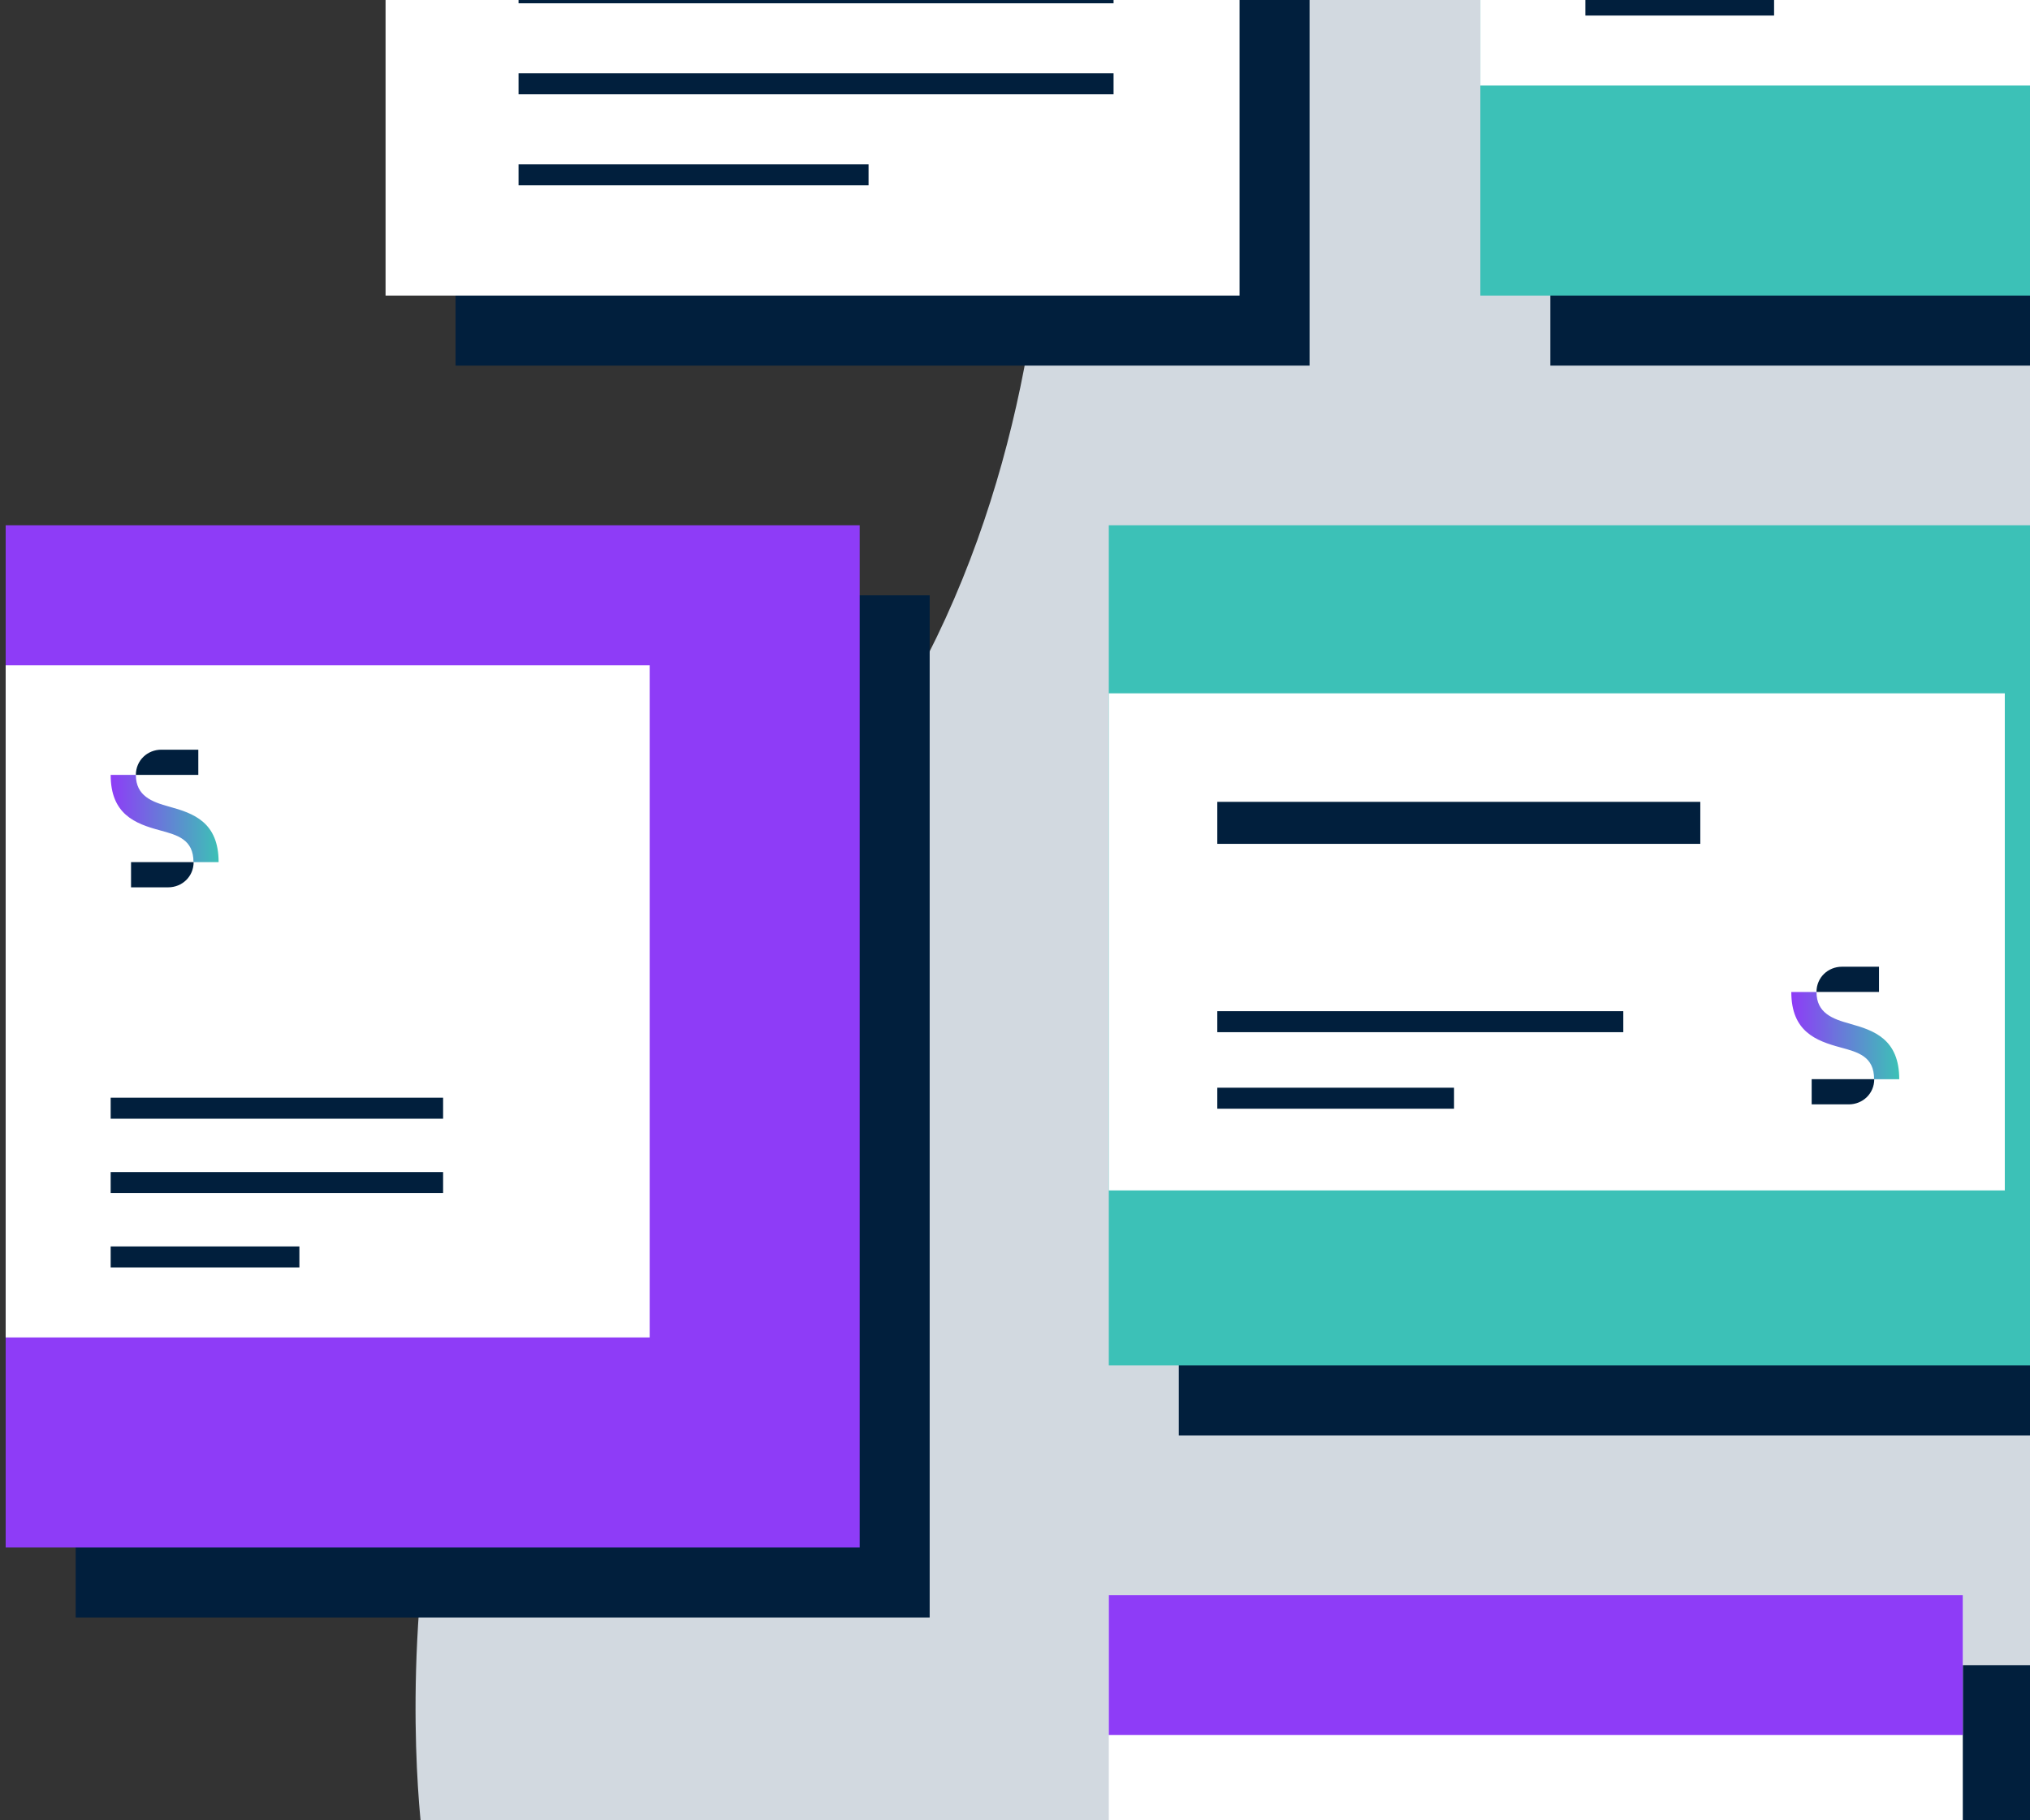 <?xml version="1.0" encoding="UTF-8"?><svg id="a" xmlns="http://www.w3.org/2000/svg" xmlns:xlink="http://www.w3.org/1999/xlink" viewBox="0 0 290 260"><rect x="0" y="0" width="290" height="260" fill="#333333" stroke="none"/><defs><style>.d{fill:#fff;}.e{fill:#8e3cf7;}.f{fill:url(#c);}.g{fill:#d2d9e0;}.h{fill:#011f3d;}.i{fill:url(#b);}.j{fill:#3cc1b7;}.k{fill:none;}</style><linearGradient id="b" x1="-548.19" y1="-80.91" x2="-532.77" y2="-80.91" gradientTransform="translate(564 36) scale(1 -1)" gradientUnits="userSpaceOnUse"><stop offset="0" stop-color="#8e3cf7"/><stop offset="1" stop-color="#3cc1b6"/></linearGradient><linearGradient id="c" x1="-308.1" y1="-111.91" x2="-292.68" y2="-111.91" xlink:href="#b"/></defs><path class="g" d="M60.44,263.18h233.92V-2.82H148.63s11.99,83-44.1,133c-56.08,50-44.09,133-44.09,133Z"/><g><rect class="h" x="221.48" y="-93.78" width="122" height="146"/><rect class="j" x="211.48" y="-103.78" width="122" height="146"/><rect class="d" x="211.48" y="-83.78" width="92" height="96"/><rect class="h" x="226.48" y="-.78" width="26.96" height="3"/></g><g><rect class="h" x="10.81" y="85.03" width="122" height="146"/><rect class="e" x=".81" y="75.03" width="122" height="146"/><rect class="d" x=".81" y="95.03" width="92" height="96"/><rect class="h" x="15.81" y="156.79" width="47.49" height="3"/><rect class="h" x="15.81" y="167.41" width="47.49" height="3"/><rect class="h" x="15.81" y="178.03" width="26.96" height="3"/><path class="i" d="M24.19,115.22c-2.49-.68-4.78-1.53-4.78-4.54h-3.6c0,5.64,3.51,6.97,7.04,7.92,2.5,.68,4.79,1.29,4.79,4.54h3.59c0-5.69-3.56-6.97-7.04-7.92Z"/><path class="h" d="M18.72,126.74h5.3c1.99,0,3.64-1.53,3.64-3.6h-8.94v3.6Z"/><path class="h" d="M28.33,107.08h-5.28c-1.99,0-3.64,1.53-3.64,3.6h8.92v-3.6Z"/></g><g><rect class="h" x="168.4" y="85.03" width="177" height="120"/><rect class="j" x="158.4" y="75.03" width="177" height="120"/><rect class="d" x="158.4" y="99.03" width="128" height="71"/><rect class="h" x="173.9" y="114.53" width="69" height="6"/><rect class="h" x="173.9" y="144.43" width="58" height="3"/><rect class="h" x="173.9" y="155.36" width="33.82" height="3"/><path class="f" d="M264.28,146.22c-2.49-.67-4.78-1.53-4.78-4.53h-3.6c0,5.64,3.51,6.97,7.04,7.92,2.5,.68,4.79,1.28,4.79,4.54h3.59c0-5.69-3.56-6.97-7.04-7.92Z"/><path class="h" d="M258.81,157.74h5.3c1.99,0,3.64-1.53,3.64-3.6h-8.94v3.6Z"/><path class="h" d="M268.43,138.08h-5.29c-1.99,0-3.64,1.53-3.64,3.6h8.93v-3.6Z"/></g><g><rect class="h" x="65.08" y="-93.78" width="122" height="146"/><rect class="d" x="55.08" y="-103.78" width="122" height="146"/><rect class="h" x="74.08" y="10.47" width="85" height="3"/><rect class="h" x="74.08" y="23.47" width="50" height="3"/><rect class="h" x="74.08" y="-2.53" width="85" height="3"/></g><g><rect class="h" x="168.4" y="237.84" width="122" height="146"/><rect class="d" x="158.4" y="227.84" width="122" height="146"/><rect class="e" x="158.4" y="227.84" width="122" height="19.97"/></g><rect class="k" y=".47" width="290" height="259.87"/></svg>
